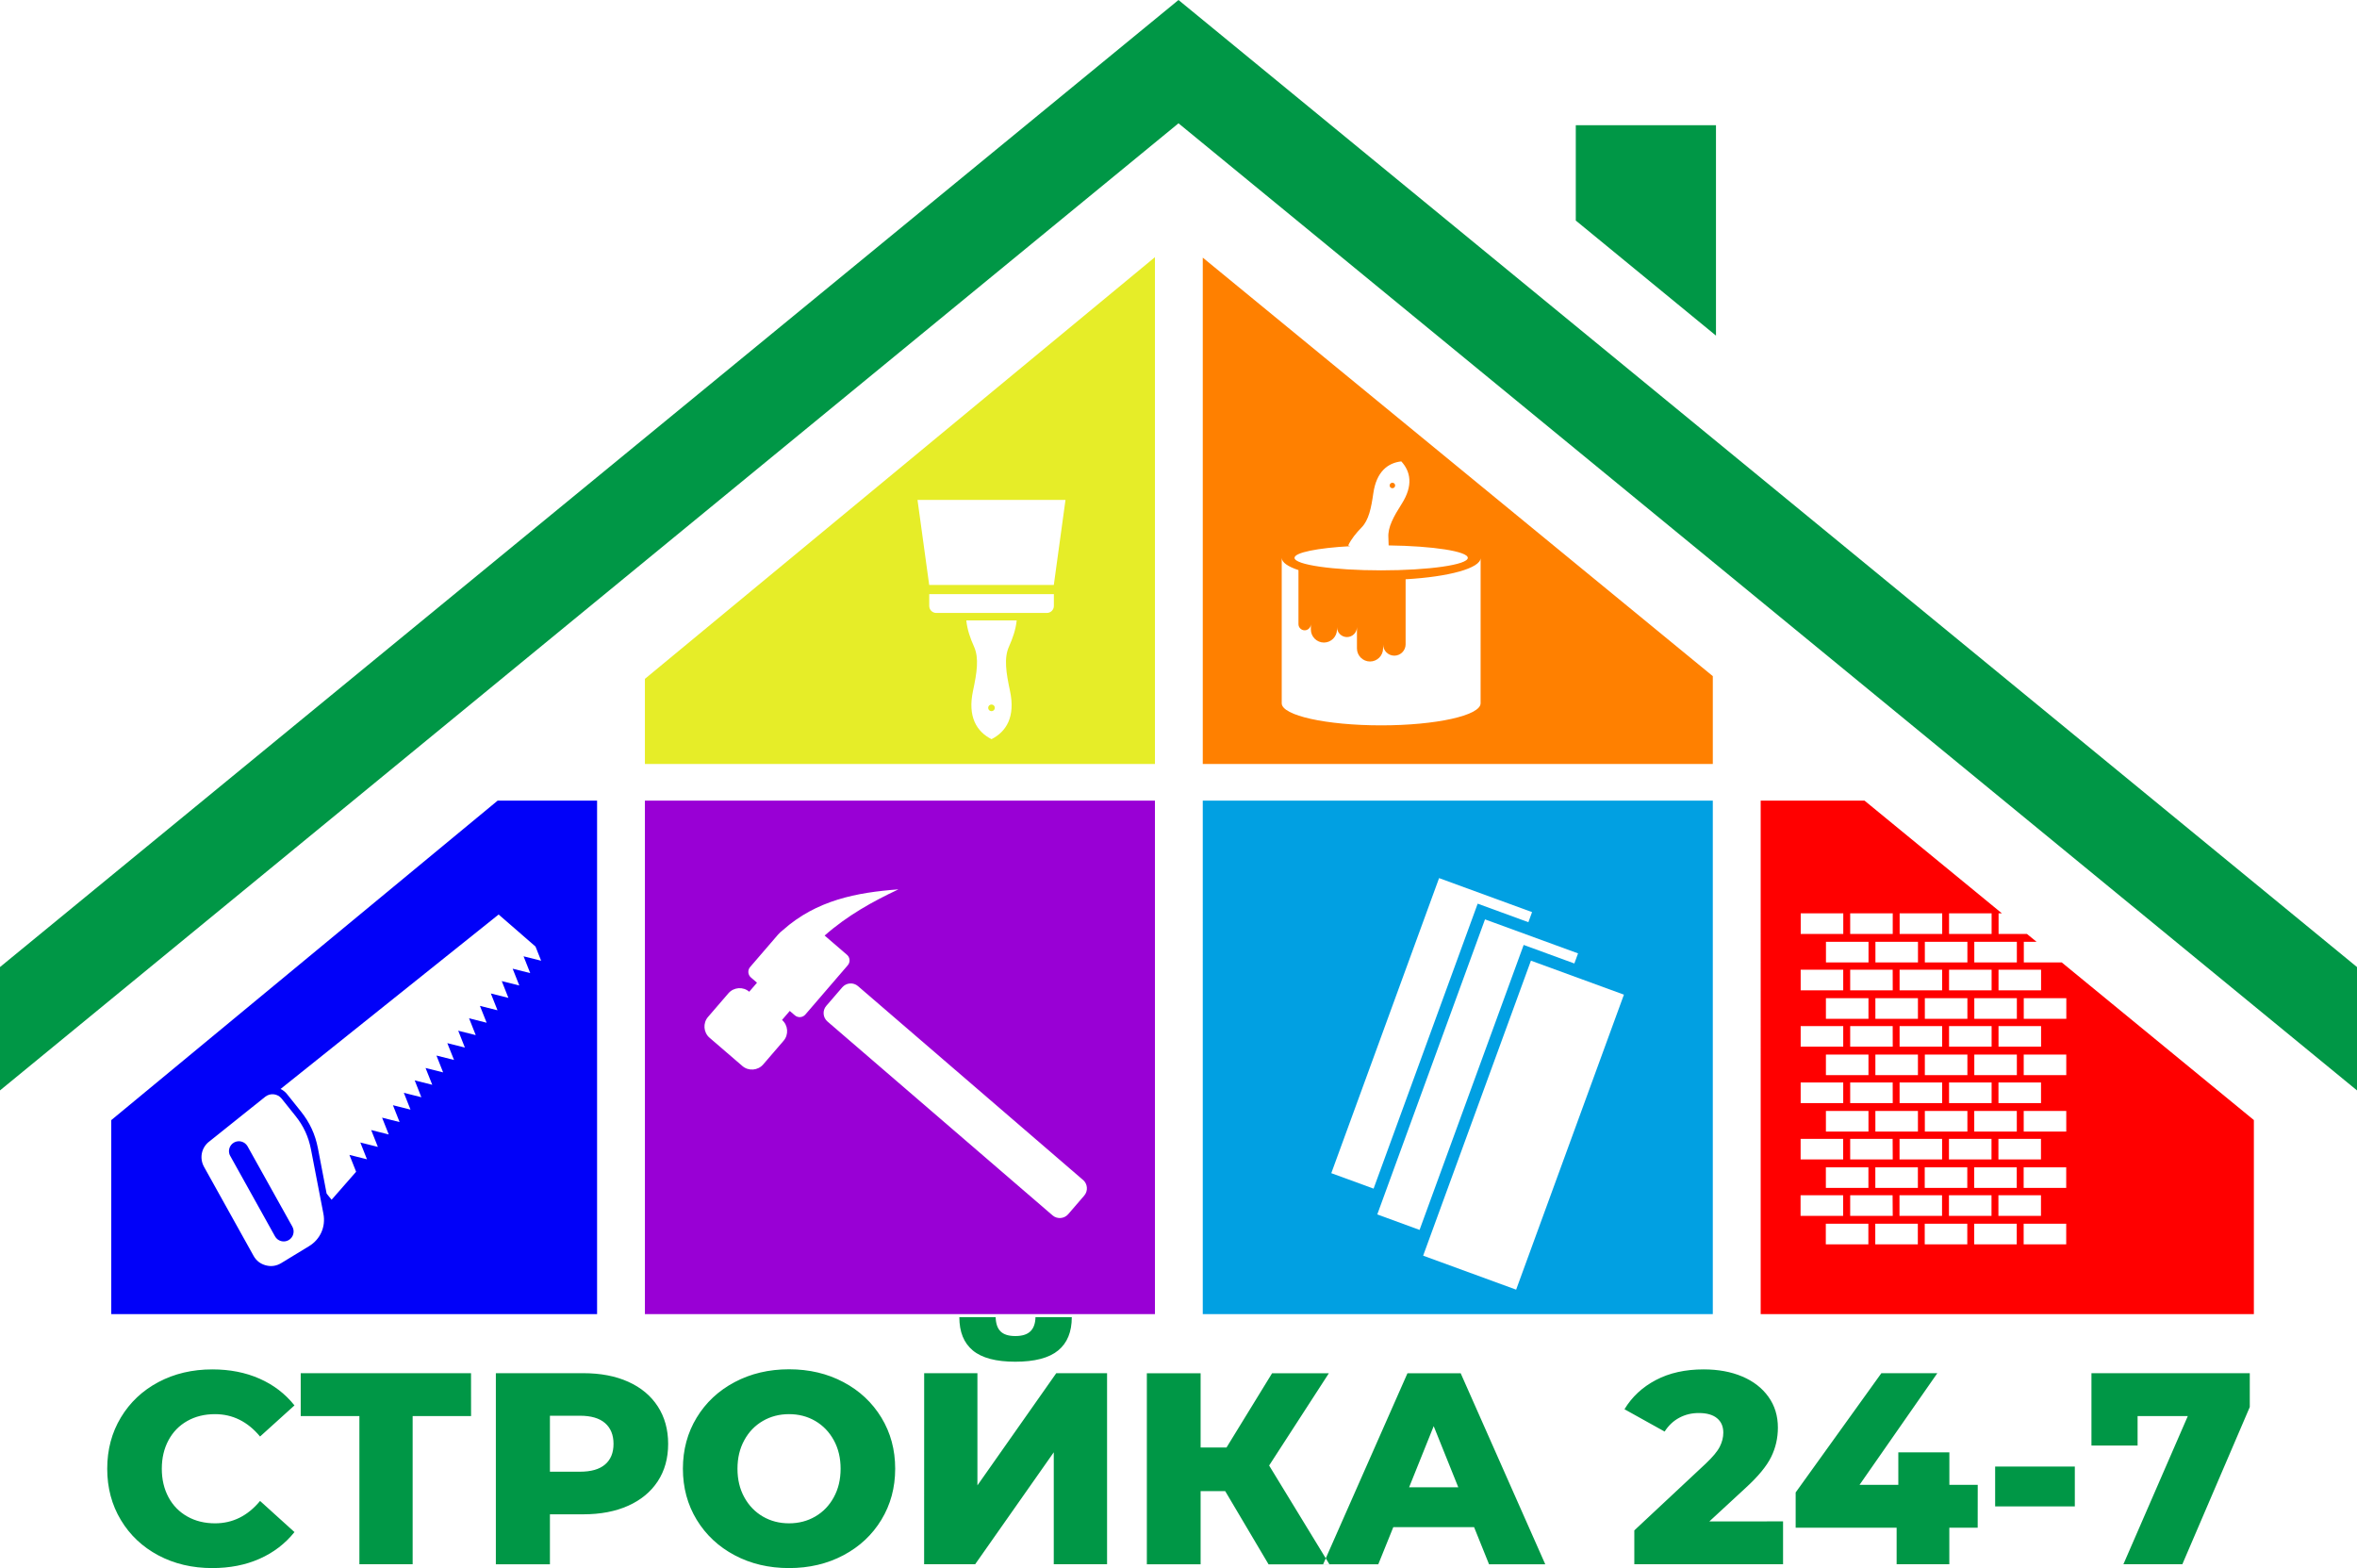 <?xml version="1.0" encoding="UTF-8" standalone="no"?>
<svg
   version="1.1"
   width="46.032"
   height="30.622"
   id="svg18"
   viewBox="0 0 46.032 30.622"
   sodipodi:docname="e02ccdd98cb2bb69c5ba035c9ff92006.cdr"
   xmlns:inkscape="http://www.inkscape.org/namespaces/inkscape"
   xmlns:sodipodi="http://sodipodi.sourceforge.net/DTD/sodipodi-0.dtd"
   xmlns="http://www.w3.org/2000/svg"
   xmlns:svg="http://www.w3.org/2000/svg">
  <defs
     id="defs22" />
  <sodipodi:namedview
     id="namedview20"
     pagecolor="#ffffff"
     bordercolor="#666666"
     borderopacity="1.0"
     inkscape:pageshadow="2"
     inkscape:pageopacity="0.0"
     inkscape:pagecheckerboard="0" />
  <path
     d="m 34.386,25.663 h 9.632 l -1e-4,-3.79 -3.753,-3.079 H 39.525 V 18.392 h 0.249 l -0.187,-0.153 h -0.555 v -0.403 h 0.065 l -2.683,-2.201 h -2.028 z m 1.613,-7.827 h -0.831 v 0.403 h 0.831 z m 1.459,0.556 h -0.831 v 0.403 h 0.831 z m 0.473,-0.556 h -0.831 v 0.403 h 0.831 z m -0.966,0 H 36.134 v 0.403 h 0.831 z m -0.473,0.556 h -0.831 v 0.403 h 0.831 z m 2.897,0 h -0.831 v 0.403 h 0.831 z m -0.493,-0.556 h -0.831 v 0.403 h 0.831 z m -0.473,0.556 h -0.831 v 0.403 h 0.831 z m -1.932,1.101 h -0.831 v 0.403 h 0.831 z m 0.473,-0.556 H 36.134 v 0.403 h 0.831 z m -0.966,0 h -0.831 v 0.403 h 0.831 z m 2.425,0.556 h -0.831 v 0.403 h 0.831 z m 0.473,-0.556 h -0.831 v 0.403 h 0.831 z m -0.966,0 h -0.831 v 0.403 h 0.831 z m 2.425,0.556 h -0.831 v 0.403 h 0.831 z m -0.493,-0.556 h -0.831 v 0.403 h 0.831 z m -0.473,0.556 h -0.831 v 0.403 h 0.831 z m -1.932,0 h -0.831 v 0.403 h 0.831 z m -1.459,0.545 h -0.831 v 0.402 h 0.831 z m 1.459,0.556 h -0.831 v 0.402 h 0.831 z m 0.473,-0.556 h -0.831 v 0.402 h 0.831 z m -0.966,0 H 36.134 v 0.402 h 0.831 z m 2.425,0.556 h -0.831 v 0.402 h 0.831 z m 0.473,-0.556 h -0.831 v 0.402 h 0.831 z m -0.966,0 h -0.831 v 0.402 h 0.831 z m -0.473,0.556 h -0.831 v 0.402 h 0.831 z m -1.932,0 h -0.831 v 0.402 h 0.831 z m 3.863,0 h -0.831 v 0.402 h 0.831 z m -3.863,1.101 h -0.831 v 0.403 h 0.831 z m 0.473,-0.556 H 36.134 v 0.403 h 0.831 z m -0.966,0 h -0.831 v 0.403 h 0.831 z m 2.425,0.556 h -0.831 v 0.403 h 0.831 z m 0.473,-0.556 h -0.831 v 0.403 h 0.831 z m -0.966,0 h -0.831 v 0.403 h 0.831 z m -0.473,0.556 h -0.831 v 0.403 h 0.831 z m 2.897,0 h -0.831 v 0.403 h 0.831 z m -0.493,-0.556 h -0.831 v 0.403 h 0.831 z m -0.473,0.556 h -0.831 v 0.403 h 0.831 z m -3.391,0.545 h -0.831 v 0.402 h 0.831 z m 1.459,0.556 h -0.831 v 0.402 h 0.831 z m 0.473,-0.556 h -0.831 v 0.402 h 0.831 z m -0.966,0 H 36.134 v 0.402 h 0.831 z m -0.473,0.556 h -0.831 v 0.402 h 0.831 z m 2.897,0 h -0.831 v 0.402 h 0.831 z m 0.473,-0.556 h -0.831 v 0.402 h 0.831 z m -0.966,0 h -0.831 v 0.402 h 0.831 z m 1.459,0.556 h -0.831 v 0.402 h 0.831 z m -1.932,0 h -0.831 v 0.402 h 0.831 z m -1.932,1.101 h -0.831 v 0.403 h 0.831 z m 0.473,-0.556 H 36.134 v 0.403 h 0.831 z m -0.966,0 h -0.831 v 0.403 h 0.831 z m 2.425,0.556 h -0.831 v 0.403 h 0.831 z m 0.473,-0.556 h -0.831 v 0.403 h 0.831 z m -0.966,0 h -0.831 v 0.403 h 0.831 z m 2.425,0.556 h -0.831 v 0.403 h 0.831 z m -0.493,-0.556 h -0.831 v 0.403 h 0.831 z m -0.473,0.556 h -0.831 v 0.403 h 0.831 z m -1.932,0 h -0.831 v 0.403 h 0.831 z"
     style="fill:#ff0000;fill-rule:evenodd"
     id="path2" />
  <path
     d="m 33.451,14.919 v -1.715 L 23.49,5.031 v 9.888 z M 27.121,10.651 c 0.866,0.011 1.545,0.116 1.545,0.243 0,0.135 -0.757,0.244 -1.692,0.244 -0.934,0 -1.692,-0.109 -1.692,-0.244 0,-0.104 0.451,-0.193 1.086,-0.228 l -0.038,-0.014 c 0.064,-0.133 0.158,-0.245 0.261,-0.351 0.141,-0.144 0.188,-0.377 0.23,-0.669 0.061,-0.422 0.283,-0.592 0.546,-0.622 0.18,0.195 0.238,0.468 0.009,0.828 -0.158,0.249 -0.274,0.456 -0.261,0.658 0.003,0.052 0.005,0.104 0.005,0.155 z m 0.091,-1.221 c -0.028,-0.01 -0.058,0.004 -0.069,0.032 -0.01,0.028 0.004,0.059 0.032,0.069 0.028,0.01 0.059,-0.004 0.069,-0.032 0.01,-0.028 -0.004,-0.059 -0.032,-0.069 z m 1.704,4.304 c 0,0.238 -0.87,0.431 -1.942,0.431 -1.073,0 -1.942,-0.193 -1.942,-0.431 V 10.894 c 0,0.088 0.121,0.171 0.327,0.239 v 1.055 c 0,0.067 0.055,0.121 0.121,0.121 h 10e-5 c 0.066,0 0.121,-0.054 0.121,-0.121 v 0.105 c 0,0.14 0.115,0.255 0.255,0.255 h 2e-4 c 0.14,0 0.255,-0.115 0.255,-0.255 v -0.047 c 0,0.107 0.088,0.195 0.195,0.195 h 10e-5 c 0.107,0 0.195,-0.088 0.195,-0.195 v 0.417 c 0,0.14 0.115,0.255 0.255,0.255 h 2e-4 c 0.14,0 0.255,-0.115 0.255,-0.255 v -0.079 c 0,0.121 0.099,0.22 0.22,0.22 h 10e-5 c 0.12,0 0.22,-0.1 0.22,-0.22 v -1.272 c 0.842,-0.047 1.465,-0.216 1.465,-0.417 z"
     style="fill:#ff8000;fill-rule:evenodd"
     id="path4" />
  <path
     d="m 23.49,25.663 h 9.961 V 15.635 h -9.961 z m 6.409,-6.903 1.816,0.664 -2.105,5.761 -1.816,-0.664 z m -0.897,-0.806 1.817,0.664 -0.072,0.197 -0.99,-0.362 -2.033,5.565 -0.826,-0.302 z m -0.897,-0.806 1.816,0.664 -0.072,0.197 L 28.859,17.647 26.826,23.212 26,22.91 Z"
     style="fill:#01a0e2;fill-rule:evenodd"
     id="path6" />
  <path
     d="M 22.556,14.919 V 5.022 l -9.961,8.235 v 1.662 z M 18.284,11.97 h 2.161 c 0.075,0 0.137,-0.061 0.137,-0.137 v -0.23 h -2.434 v 0.23 c 0,0.075 0.061,0.137 0.137,0.137 z m -0.137,-0.547 h 2.434 l 0.228,-1.66 h -2.89 z m 1.217,3.012 c 0.288,-0.147 0.47,-0.434 0.361,-0.944 -0.075,-0.352 -0.121,-0.638 -0.02,-0.863 0.073,-0.164 0.133,-0.333 0.151,-0.512 -0.164,0 -0.328,0 -0.492,0 -0.164,0 -0.328,0 -0.492,0 0.018,0.179 0.077,0.348 0.151,0.512 0.101,0.225 0.055,0.511 -0.02,0.863 -0.109,0.509 0.073,0.797 0.361,0.944 z m 0,-0.547 c 0.036,0 0.065,-0.029 0.065,-0.065 0,-0.036 -0.029,-0.065 -0.065,-0.065 -0.036,0 -0.065,0.029 -0.065,0.065 0,0.036 0.029,0.065 0.065,0.065 z"
     style="fill:#e6ed28;fill-rule:evenodd"
     id="path8" />
  <path
     d="m 12.595,25.663 h 9.961 V 15.635 h -9.961 z M 21.152,23.043 16.756,19.257 c -0.09,-0.078 -0.228,-0.067 -0.306,0.023 l -0.313,0.363 c -0.078,0.09 -0.067,0.228 0.023,0.305 l 4.396,3.786 c 0.09,0.078 0.228,0.068 0.306,-0.023 l 0.313,-0.363 c 0.078,-0.09 0.067,-0.228 -0.023,-0.306 z m -5.879,-3.125 0.151,-0.176 0.1,0.086 c 0.06,0.052 0.152,0.045 0.204,-0.015 l 0.829,-0.963 c 0.052,-0.06 0.045,-0.152 -0.015,-0.204 L 16.105,18.27 c 0.443,-0.391 0.935,-0.664 1.441,-0.902 -0.815,0.06 -1.602,0.211 -2.258,0.797 -0.033,0.025 -0.064,0.053 -0.092,0.085 l -0.546,0.634 c -0.052,0.06 -0.045,0.152 0.015,0.204 l 0.119,0.103 -0.152,0.176 C 14.513,19.263 14.33,19.277 14.226,19.397 l -0.398,0.462 c -0.104,0.12 -0.09,0.304 0.03,0.407 l 0.64,0.551 c 0.12,0.104 0.304,0.09 0.407,-0.03 l 0.398,-0.462 c 0.104,-0.12 0.09,-0.304 -0.03,-0.407 z"
     style="fill:#9900d5;fill-rule:evenodd"
     id="path10" />
  <path
     d="m 2.173,25.663 h 9.488 V 15.635 H 9.719 l -7.546,6.239 z m 7.565,-7.804 -4.259,3.407 c 0.049,0.023 0.093,0.057 0.128,0.102 l 0.269,0.336 c 0.174,0.218 0.28,0.446 0.333,0.72 L 6.379,23.309 6.476,23.429 6.955,22.882 6.824,22.553 7.167,22.639 7.037,22.311 7.38,22.397 7.249,22.068 7.592,22.154 7.462,21.826 7.804,21.912 7.674,21.583 8.017,21.669 7.887,21.341 8.229,21.427 8.099,21.098 8.442,21.184 8.311,20.856 8.654,20.942 8.524,20.613 8.867,20.699 8.736,20.371 9.079,20.457 8.949,20.128 9.291,20.214 9.161,19.886 9.504,19.972 9.373,19.643 9.716,19.729 9.586,19.401 l 0.343,0.086 -0.13,-0.328 0.343,0.086 -0.13,-0.328 0.343,0.086 -0.13,-0.328 0.343,0.086 -0.11,-0.277 z m -5.656,4.437 1.098,-0.878 c 0.098,-0.078 0.242,-0.062 0.32,0.036 l 0.269,0.336 c 0.161,0.201 0.256,0.407 0.305,0.66 l 0.242,1.252 C 6.365,23.956 6.256,24.202 6.035,24.336 L 5.491,24.667 C 5.398,24.723 5.297,24.738 5.191,24.71 5.086,24.682 5.005,24.62 4.952,24.524 L 3.985,22.787 C 3.892,22.62 3.932,22.415 4.081,22.296 Z m 0.415,0.278 0.874,1.57 c 0.052,0.093 0.17,0.127 0.264,0.075 0.093,-0.052 0.127,-0.17 0.075,-0.264 L 4.835,22.386 C 4.783,22.293 4.664,22.259 4.571,22.311 4.478,22.363 4.444,22.481 4.496,22.574 Z"
     style="fill:#0101f9;fill-rule:evenodd"
     id="path12" />
  <path
     d="M 46.032,21.294 23.016,2.408 0,21.294 V 18.885 L 23.016,0 46.032,18.885 Z M 30.775,2.445 h 2.738 V 6.554 L 30.775,4.307 Z"
     style="fill:#009746;fill-rule:evenodd"
     id="path14" />
  <path
     d="m 4.146,30.622 c -0.391,0 -0.742,-0.083 -1.053,-0.248 C 2.783,30.209 2.538,29.979 2.361,29.684 2.183,29.389 2.094,29.055 2.094,28.682 c 0,-0.373 0.089,-0.707 0.267,-1.002 0.178,-0.295 0.422,-0.525 0.733,-0.69 0.311,-0.165 0.662,-0.248 1.053,-0.248 0.341,0 0.648,0.06 0.922,0.181 0.274,0.121 0.501,0.295 0.682,0.522 L 5.079,28.053 C 4.837,27.762 4.544,27.616 4.199,27.616 c -0.203,0 -0.383,0.044 -0.541,0.133 C 3.5,27.838 3.378,27.963 3.291,28.125 3.204,28.287 3.16,28.472 3.16,28.682 c 0,0.21 0.044,0.395 0.131,0.557 0.087,0.162 0.21,0.287 0.368,0.376 0.158,0.089 0.338,0.133 0.541,0.133 0.345,0 0.638,-0.146 0.879,-0.437 l 0.672,0.608 C 5.569,30.146 5.342,30.32 5.068,30.441 4.795,30.562 4.487,30.622 4.146,30.622 Z M 9.2,27.653 H 8.059 v 2.894 H 7.019 v -2.894 h -1.146 v -0.837 h 3.326 z m 2.191,-0.837 c 0.338,0 0.631,0.056 0.879,0.168 0.249,0.112 0.441,0.272 0.576,0.48 0.135,0.208 0.203,0.452 0.203,0.733 0,0.281 -0.068,0.524 -0.203,0.73 -0.135,0.206 -0.327,0.365 -0.576,0.477 -0.249,0.112 -0.542,0.168 -0.879,0.168 H 10.74 v 0.976 H 9.684 v -3.731 z m -0.064,1.924 c 0.217,0 0.38,-0.047 0.49,-0.141 0.11,-0.094 0.165,-0.228 0.165,-0.403 0,-0.174 -0.055,-0.309 -0.165,-0.405 -0.11,-0.096 -0.274,-0.144 -0.49,-0.144 H 10.74 v 1.093 z m 4.083,1.882 c -0.394,0 -0.749,-0.084 -1.063,-0.251 -0.315,-0.167 -0.561,-0.398 -0.741,-0.693 -0.179,-0.295 -0.269,-0.627 -0.269,-0.997 0,-0.37 0.09,-0.702 0.269,-0.997 0.179,-0.295 0.426,-0.526 0.741,-0.693 0.315,-0.167 0.669,-0.251 1.063,-0.251 0.395,0 0.749,0.084 1.063,0.251 0.315,0.167 0.561,0.398 0.741,0.693 0.179,0.295 0.269,0.627 0.269,0.997 0,0.37 -0.09,0.702 -0.269,0.997 -0.179,0.295 -0.426,0.526 -0.741,0.693 -0.315,0.167 -0.669,0.251 -1.063,0.251 z m 0,-0.874 c 0.188,0 0.359,-0.044 0.512,-0.133 0.153,-0.089 0.274,-0.214 0.362,-0.376 0.089,-0.162 0.133,-0.347 0.133,-0.557 0,-0.21 -0.044,-0.395 -0.133,-0.557 -0.089,-0.162 -0.21,-0.287 -0.362,-0.376 -0.153,-0.089 -0.323,-0.133 -0.512,-0.133 -0.188,0 -0.359,0.044 -0.512,0.133 -0.153,0.089 -0.274,0.214 -0.362,0.376 -0.089,0.162 -0.133,0.347 -0.133,0.557 0,0.21 0.044,0.395 0.133,0.557 0.089,0.162 0.21,0.287 0.362,0.376 0.153,0.089 0.323,0.133 0.512,0.133 z m 2.639,-2.932 h 1.04 v 2.191 l 1.54,-2.191 h 0.992 v 3.731 H 20.58 v -2.186 l -1.535,2.186 H 18.048 Z m 1.78,-0.224 c -0.377,0 -0.653,-0.073 -0.829,-0.219 -0.176,-0.146 -0.264,-0.362 -0.264,-0.65 h 0.709 c 0.004,0.124 0.035,0.217 0.096,0.277 0.06,0.06 0.156,0.091 0.288,0.091 0.132,0 0.229,-0.03 0.293,-0.091 0.064,-0.06 0.098,-0.153 0.101,-0.277 h 0.709 c 0,0.288 -0.089,0.505 -0.267,0.65 -0.178,0.146 -0.457,0.219 -0.837,0.219 z m 4.099,2.527 h -0.48 v 1.429 h -1.05 v -3.731 h 1.05 v 1.45 h 0.506 l 0.89,-1.45 h 1.109 l -1.167,1.802 1.178,1.93 H 24.775 Z m 4.861,0.704 h -1.578 l -0.293,0.725 h -1.077 l 1.647,-3.731 h 1.039 l 1.652,3.731 h -1.098 z M 28.48,29.044 28,27.85 27.52,29.044 Z m 6.343,0.666 v 0.837 h -2.905 v -0.661 l 1.397,-1.306 c 0.135,-0.128 0.226,-0.237 0.272,-0.328 0.046,-0.091 0.069,-0.182 0.069,-0.275 0,-0.121 -0.041,-0.215 -0.123,-0.282 -0.082,-0.068 -0.201,-0.101 -0.357,-0.101 -0.139,0 -0.266,0.031 -0.381,0.093 -0.116,0.062 -0.21,0.152 -0.285,0.269 L 31.726,27.52 c 0.146,-0.242 0.35,-0.432 0.613,-0.57 0.263,-0.139 0.574,-0.208 0.933,-0.208 0.284,0 0.536,0.046 0.754,0.139 0.218,0.092 0.389,0.225 0.512,0.397 0.123,0.172 0.184,0.372 0.184,0.6 0,0.203 -0.043,0.394 -0.131,0.573 -0.087,0.179 -0.255,0.383 -0.504,0.61 l -0.704,0.65 z m 3.801,0.123 h -0.554 v 0.714 h -1.029 v -0.714 h -1.972 v -0.688 l 1.674,-2.329 h 1.093 l -1.519,2.18 h 0.757 v -0.634 h 0.997 v 0.634 h 0.554 z m 0.341,-1.194 h 1.556 v 0.778 h -1.556 z m 4.973,-1.823 v 0.661 l -1.317,3.07 h -1.151 l 1.258,-2.894 h -0.981 v 0.576 h -0.901 v -1.413 z"
     style="fill:#009746;fill-rule:evenodd"
     id="path16" />
</svg>

